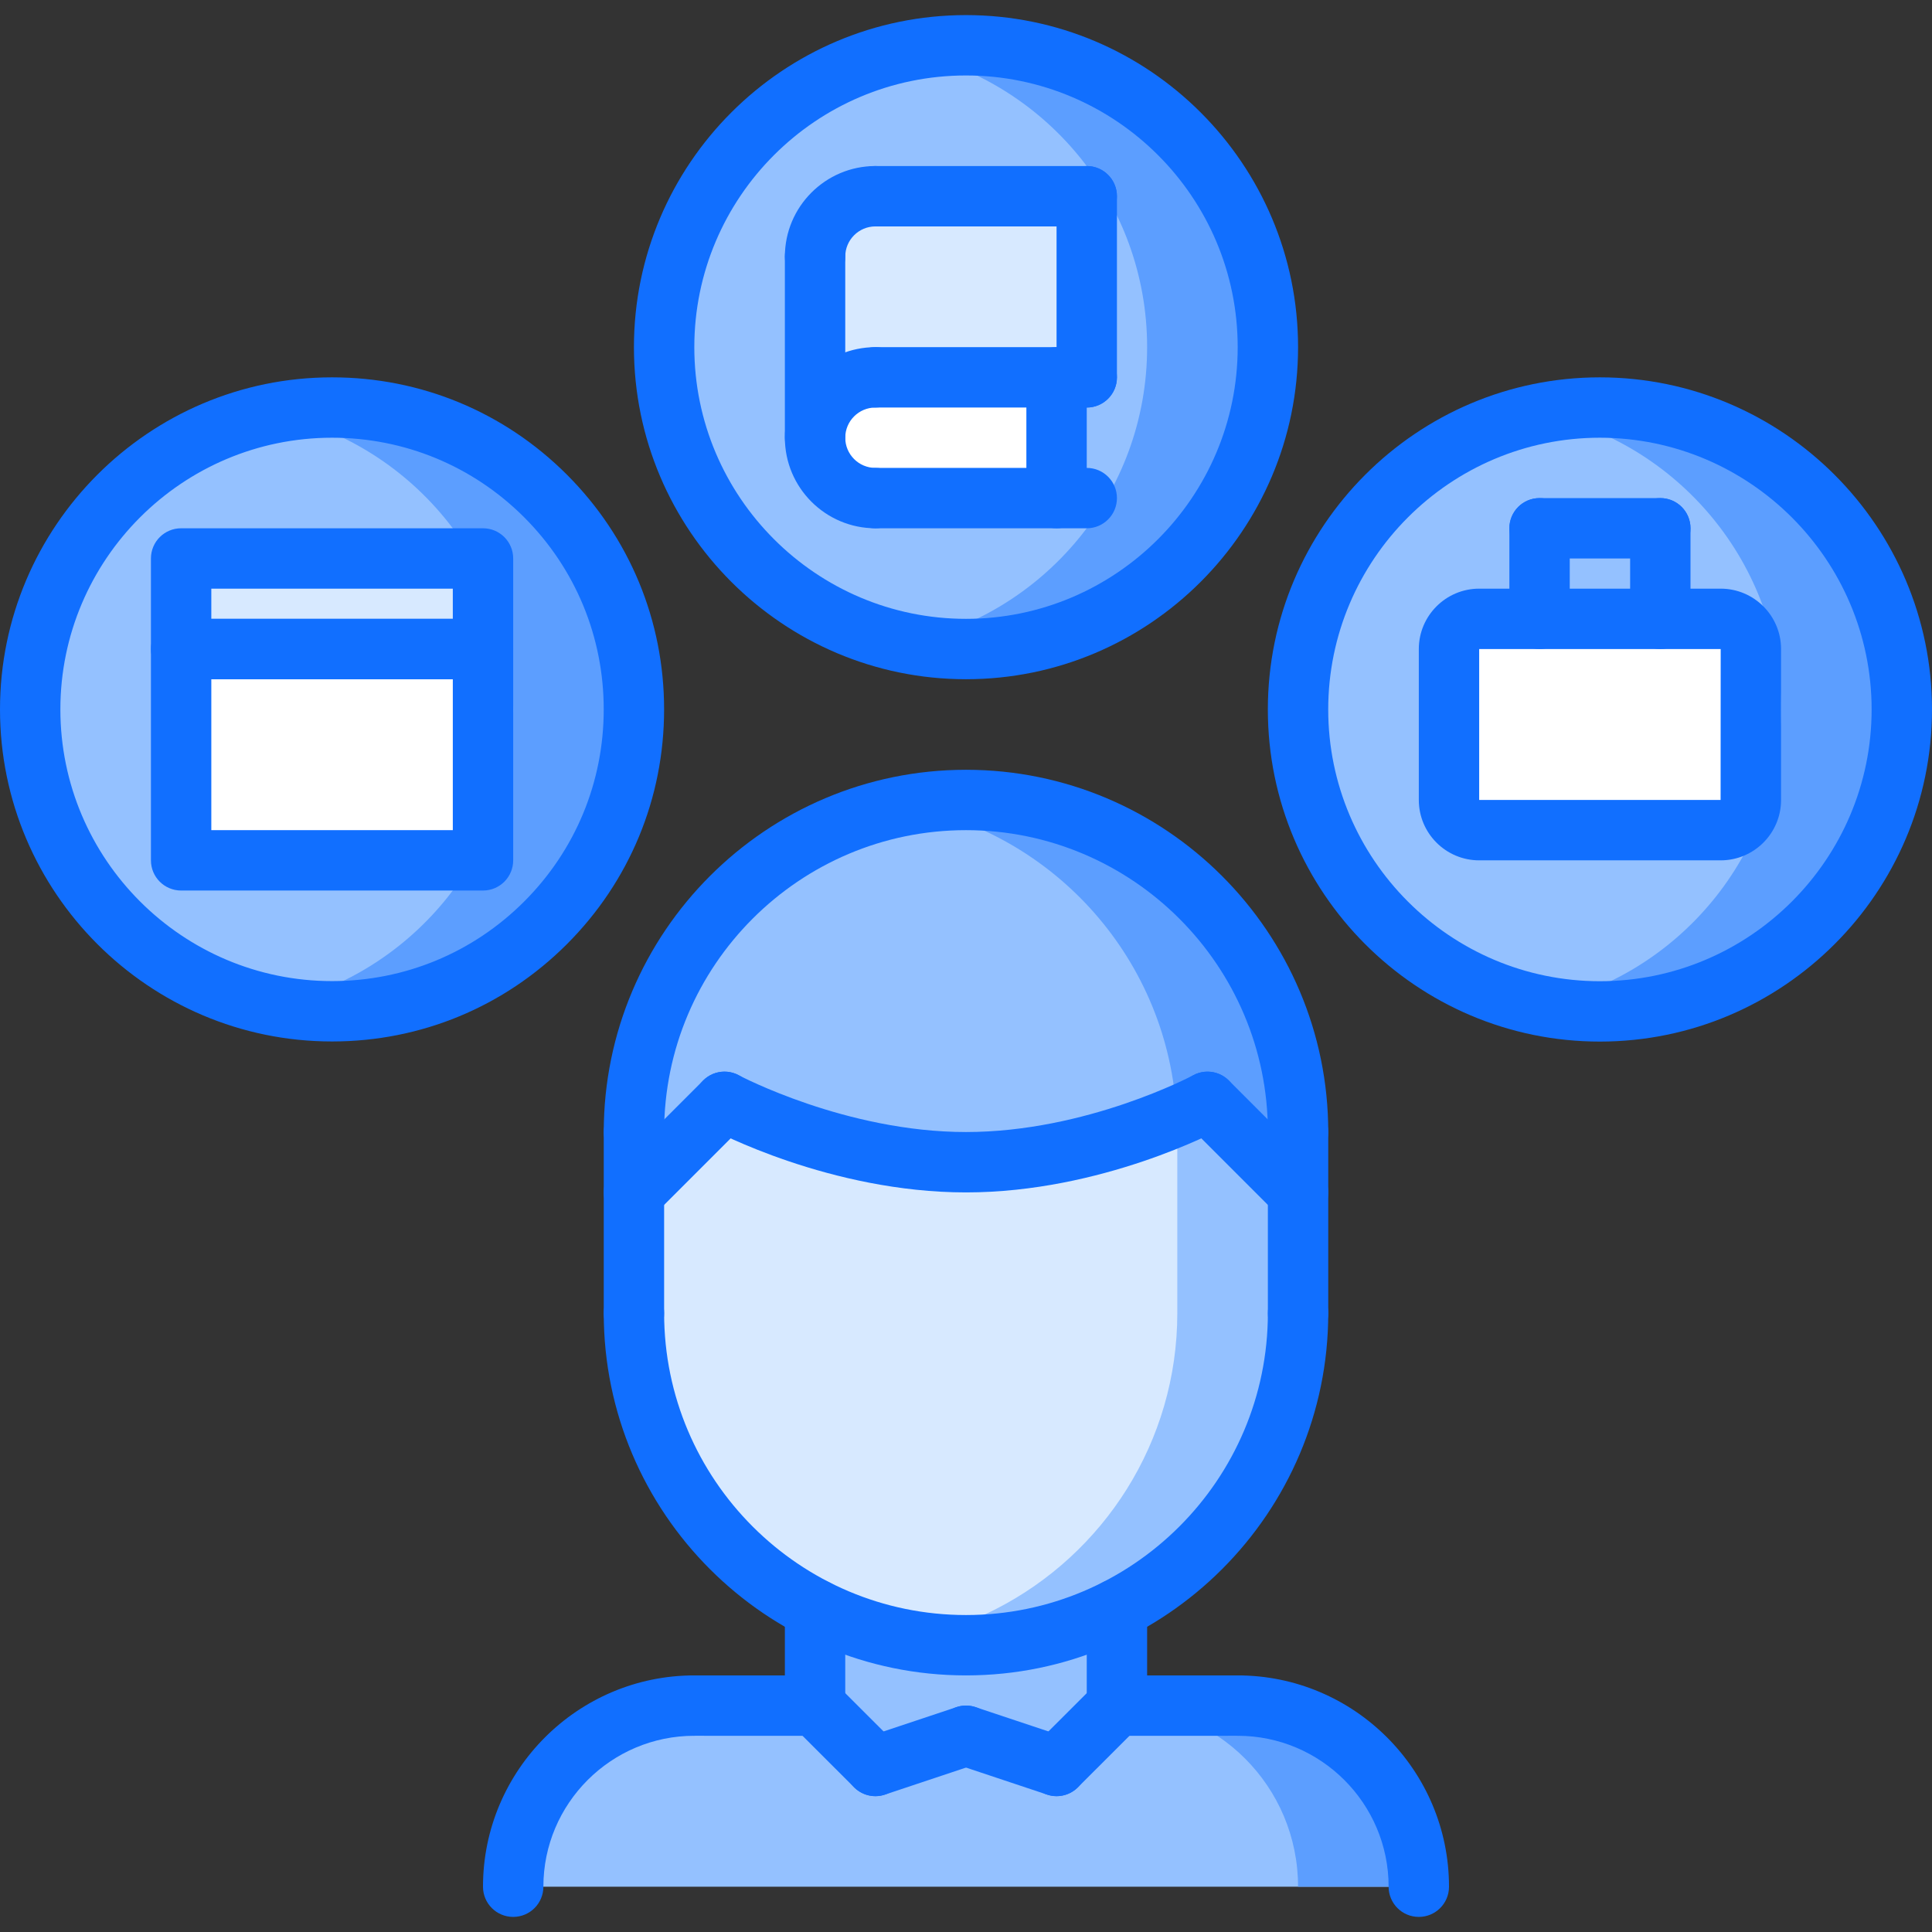 <?xml version="1.0" encoding="utf-8"?>
<!-- Generator: Adobe Illustrator 16.0.0, SVG Export Plug-In . SVG Version: 6.00 Build 0)  -->
<!DOCTYPE svg PUBLIC "-//W3C//DTD SVG 1.1//EN" "http://www.w3.org/Graphics/SVG/1.1/DTD/svg11.dtd">
<svg version="1.1" xmlns="http://www.w3.org/2000/svg" xmlns:xlink="http://www.w3.org/1999/xlink" x="0px" y="0px" width="64px"
	 height="64px" viewBox="0 0 64 64" enable-background="new 0 0 64 64" xml:space="preserve">
<rect x="0" y="0" width="64" height="64" fill="#333333" stroke="none"/>
<g id="_x35_0_document_x2C__optimization_x2C__documentation_x2C__business_x2C__office_x2C__corporation_x2C__job">
</g>
<g id="_x34_9_human_x2C__resource_x2C__conveyor_x2C__business_x2C__office_x2C__corporation_x2C__job">
</g>
<g id="_x34_8_knowledge_x2C__training_x2C__growth_x2C__book_x2C__business_x2C__office_x2C__corporation">
</g>
<g id="_x34_7_skill_x2C__competence_x2C__experience_x2C__business_x2C__office_x2C__corporation_x2C__job">
</g>
<g id="_x34_6_target_x2C__success_x2C__victory_x2C__business_x2C__office_x2C__corporation_x2C__job">
</g>
<g id="_x34_5_inbox_x2C__letter_x2C__email_x2C__business_x2C__office_x2C__corporation_x2C__job">
</g>
<g id="_x34_4_document_x2C__workflow_x2C__sharing_x2C__business_x2C__office_x2C__corporation_x2C__job">
</g>
<g id="_x34_3_budget_x2C__allocation_x2C__money_x2C__business_x2C__office_x2C__corporation_x2C__job">
</g>
<g id="_x34_2_case_x2C__task_x2C__project_x2C__business_x2C__office_x2C__corporation_x2C__job">
</g>
<g id="_x34_1_structure_x2C__structuring_x2C__tasks_x2C__business_x2C__office_x2C__corporation_x2C__job">
</g>
<g id="_x34_0_choice_x2C__dilemma_x2C__question_x2C__business_x2C__office_x2C__corporation_x2C__job">
</g>
<g id="_x33_9_workplace_x2C__table_x2C__laptop_x2C__business_x2C__office_x2C__corporation_x2C__job">
</g>
<g id="_x33_8_bribe_x2C__bag_x2C__money_x2C__business_x2C__office_x2C__corporation_x2C__job">
</g>
<g id="_x33_7_corruption_x2C__forage_x2C__money_x2C__business_x2C__office_x2C__corporation_x2C__job">
</g>
<g id="_x33_6_career_x2C__ladder_x2C__success_x2C__business_x2C__office_x2C__corporation_x2C__job">
</g>
<g id="_x33_5_review_x2C__feedback_x2C__rating_x2C__business_x2C__office_x2C__corporation_x2C__job">
</g>
<g id="_x33_4_manipulation_x2C__thread_x2C__puppet_x2C__business_x2C__office_x2C__corporation_x2C__job">
</g>
<g id="_x33_3_location_x2C__map_x2C__pin_x2C__business_x2C__office_x2C__corporation_x2C__job">
</g>
<g id="_x33_2_retirement_x2C__old_x2C__man_x2C__door_x2C__business_x2C__office_x2C__corporation">
</g>
<g id="_x33_1_victory_x2C__success_x2C__medal_x2C__reward_x2C__business_x2C__office_x2C__corporation">
</g>
<g id="_x33_0_dismissal_x2C__box_x2C__door_x2C__business_x2C__office_x2C__corporation_x2C__job">
</g>
<g id="_x32_9_meeting_x2C__discussion_x2C__question_x2C__business_x2C__office_x2C__corporation_x2C__job">
</g>
<g id="_x32_8_strategy_x2C__vision_x2C__eye_x2C__chess_x2C__business_x2C__office_x2C__corporation">
</g>
<g id="_x32_7_board_x2C__task_x2C__process_x2C__business_x2C__office_x2C__corporation_x2C__job">
</g>
<g id="_x32_6_scheme_x2C__board_x2C__structure_x2C__business_x2C__office_x2C__corporation_x2C__job">
</g>
<g id="_x32_5_conflict_x2C__dialog_x2C__discussion_x2C__business_x2C__office_x2C__corporation_x2C__job">
</g>
<g id="_x32_4_documentation_x2C__document_x2C__repository_x2C__business_x2C__office_x2C__corporation_x2C__job">
</g>
<g id="_x32_3_sprint_x2C__programming_x2C__code_x2C__business_x2C__office_x2C__corporation_x2C__job">
</g>
<g id="_x32_2_cram_x2C__tablet_x2C__work_x2C__business_x2C__office_x2C__corporation_x2C__job">
</g>
<g id="_x32_1_leader_x2C__discoverer_x2C__flag_x2C__business_x2C__office_x2C__corporation_x2C__job">
</g>
<g id="_x32_0_rally_x2C__collective_x2C__arm_x2C__business_x2C__office_x2C__corporation_x2C__job">
</g>
<g id="_x31_9_consolidation_x2C__portfolio_x2C__puzzle_x2C__business_x2C__office_x2C__corporation_x2C__job">
</g>
<g id="_x31_8_idea_x2C__creative_x2C__work_x2C__business_x2C__office_x2C__corporation_x2C__job">
</g>
<g id="_x31_7_problem_x2C__stress_x2C__resistance_x2C__business_x2C__office_x2C__corporation_x2C__job">
</g>
<g id="_x31_6_hard_x2C__skills_x2C__skill_x2C__portfolio_x2C__book_x2C__business_x2C__office">
	<g>
		<path fill="#94C1FF" d="M11,13.5c5.52,0,10,4.48,10,10s-4.48,10-10,10s-10-4.48-10-10S5.48,13.5,11,13.5z"/>
	</g>
	<g>
		<path fill="#5C9EFF" d="M11,13.5c-0.685,0-1.354,0.069-2,0.201c4.563,0.928,8,4.964,8,9.799s-3.438,8.871-8,9.799
			c0.646,0.132,1.315,0.201,2,0.201c5.52,0,10-4.48,10-10S16.52,13.5,11,13.5z"/>
	</g>
	<g>
		<path fill="#94C1FF" d="M32,1.5c5.52,0,10,4.48,10,10s-4.48,10-10,10s-10-4.48-10-10S26.48,1.5,32,1.5z"/>
	</g>
	<g>
		<path fill="#5C9EFF" d="M32,1.5c-0.685,0-1.354,0.069-2,0.201c4.563,0.928,8,4.964,8,9.799s-3.438,8.871-8,9.799
			c0.646,0.132,1.315,0.201,2,0.201c5.52,0,10-4.48,10-10S37.52,1.5,32,1.5z"/>
	</g>
	<g>
		<path fill="#94C1FF" d="M53,13.5c5.52,0,10,4.48,10,10c0,5.53-4.48,10-10,10c-5.53,0-10-4.47-10-10C43,17.98,47.47,13.5,53,13.5z"
			/>
	</g>
	<g>
		<path fill="#5C9EFF" d="M53,13.5c-0.685,0-1.354,0.069-2,0.201c4.563,0.928,8,4.964,8,9.799s-3.438,8.871-8,9.799
			c0.646,0.132,1.315,0.201,2,0.201c5.52,0,10-4.48,10-10S58.52,13.5,53,13.5z"/>
	</g>
	<g>
		<path fill="#D7E9FF" d="M43,39.497v4c0,4.27-2.44,7.98-6,9.8c-1.5,0.771-3.2,1.2-5,1.2s-3.5-0.43-5-1.2c-3.56-1.819-6-5.53-6-9.8
			v-4l3-3c0,0,3.71,2,8,2s8-2,8-2L43,39.497z"/>
	</g>
	<g>
		<path fill="#94C1FF" d="M24,36.497l-3,3v-2c0-6.07,4.93-11,11-11s11,4.93,11,11v2l-3-3c0,0-3.71,2-8,2S24,36.497,24,36.497z"/>
	</g>
	<g>
		<path fill="#94C1FF" d="M38.977,36.975C38.984,37.148,39,37.32,39,37.497v2v4c0,4.27-2.44,7.98-6,9.8
			c-0.929,0.478-1.941,0.805-3,1c0.002,0,0.004,0.001,0.006,0.001c0.305,0.056,0.613,0.101,0.925,0.136
			c0.353,0.034,0.707,0.063,1.069,0.063c1.8,0,3.5-0.43,5-1.2c3.56-1.819,6-5.53,6-9.8v-4l-3-3
			C40,36.497,39.624,36.699,38.977,36.975z"/>
	</g>
	<g>
		<path fill="#5C9EFF" d="M32,26.497c-0.345,0-0.684,0.021-1.021,0.052c-0.321,0.031-0.638,0.078-0.951,0.135
			c-0.009,0.002-0.019,0.002-0.027,0.004c4.947,0.913,8.732,5.137,8.976,10.287C39.624,36.699,40,36.497,40,36.497l3,3v-2
			C43,31.427,38.07,26.497,32,26.497z"/>
	</g>
	<g>
		<rect x="6" y="18.5" fill="#D7E9FF" width="10" height="3"/>
	</g>
	<g>
		<rect x="6" y="21.5" fill="#FFFFFF" width="10" height="7"/>
	</g>
	<g>
		<path fill="#FFFFFF" d="M35,12.5v4h-6c-1.1,0-2-0.89-2-2c0-1.1,0.9-2,2-2H35z"/>
	</g>
	<g>
		<path fill="#D7E9FF" d="M36,6.5v6h-1h-6c-1.1,0-2,0.9-2,2v-6c0-1.11,0.89-2,2-2H36z"/>
	</g>
	<g>
		<path fill="#FFFFFF" d="M58,21.5v5c0,0.55-0.45,1-1,1h-8c-0.55,0-1-0.45-1-1v-5c0-0.55,0.45-1,1-1h2h4h2
			C57.55,20.5,58,20.95,58,21.5z"/>
	</g>
	<g>
		<path fill="#94C1FF" d="M27,53.3c1.5,0.771,3.2,1.2,5,1.2s3.5-0.43,5-1.2v3.2l-2,2l-3-1l-3,1l-2-2V53.3z"/>
	</g>
	<g>
		<path fill="#94C1FF" d="M29,58.5l3-1l3,1l2-2h4c3.32,0,6,2.68,6,6H17c0-3.32,2.68-6,6-6h4L29,58.5z"/>
	</g>
	<g>
		<g>
			<path fill="#5C9EFF" d="M41,56.5h-4c3.32,0,6,2.68,6,6h4C47,59.18,44.32,56.5,41,56.5z"/>
		</g>
	</g>
	<g>
		<g>
			<g>
				<g>
					<path fill="#116FFF" d="M17,63.5c-0.553,0-1-0.447-1-1c0-3.859,3.141-7,7-7c0.553,0,1,0.447,1,1s-0.447,1-1,1
						c-2.757,0-5,2.243-5,5C18,63.053,17.553,63.5,17,63.5z"/>
				</g>
				<g>
					<path fill="#116FFF" d="M27,57.502C27,57.502,27,57.502,27,57.502L22.999,57.5c-0.552,0-0.999-0.448-0.999-1
						c0-0.553,0.448-1,1-1c0,0,0,0,0.001,0l4,0.002c0.552,0,0.999,0.448,0.999,1C28,57.055,27.552,57.502,27,57.502z"/>
				</g>
				<g>
					<path fill="#116FFF" d="M47,63.5c-0.553,0-1-0.447-1-1c0-2.757-2.243-5-5-5c-0.553,0-1-0.447-1-1s0.447-1,1-1
						c3.859,0,7,3.141,7,7C48,63.053,47.553,63.5,47,63.5z"/>
				</g>
				<g>
					<path fill="#116FFF" d="M37,57.502c-0.552,0-1-0.447-1-1c0-0.552,0.447-1,0.999-1l4-0.002c0.001,0,0.001,0,0.001,0
						c0.552,0,1,0.447,1,1c0,0.552-0.447,1-0.999,1L37,57.502C37,57.502,37,57.502,37,57.502z"/>
				</g>
				<g>
					<path fill="#116FFF" d="M27,57.502c-0.553,0-1-0.447-1-1v-3.201c0-0.553,0.447-1,1-1s1,0.447,1,1v3.201
						C28,57.055,27.553,57.502,27,57.502z"/>
				</g>
				<g>
					<path fill="#116FFF" d="M37,57.5c-0.553,0-1-0.447-1-1v-3.199c0-0.553,0.447-1,1-1s1,0.447,1,1V56.5
						C38,57.053,37.553,57.5,37,57.5z"/>
				</g>
				<g>
					<path fill="#116FFF" d="M32,55.5c-6.617,0-12-5.383-12-12c0-0.553,0.447-1,1-1s1,0.447,1,1c0,5.514,4.486,10,10,10
						s10-4.486,10-10c0-0.553,0.447-1,1-1s1,0.447,1,1C44,50.117,38.617,55.5,32,55.5z"/>
				</g>
				<g>
					<path fill="#116FFF" d="M43,38.5c-0.553,0-1-0.447-1-1c0-5.514-4.486-10-10-10s-10,4.486-10,10c0,0.553-0.447,1-1,1
						s-1-0.447-1-1c0-6.617,5.383-12,12-12s12,5.383,12,12C44,38.053,43.553,38.5,43,38.5z"/>
				</g>
				<g>
					<path fill="#116FFF" d="M21,44.502c-0.553,0-1-0.447-1-1V37.5c0-0.553,0.447-1,1-1s1,0.447,1,1v6.002
						C22,44.055,21.553,44.502,21,44.502z"/>
				</g>
				<g>
					<path fill="#116FFF" d="M43,44.502c-0.553,0-1-0.447-1-1V37.5c0-0.553,0.447-1,1-1s1,0.447,1,1v6.002
						C44,44.055,43.553,44.502,43,44.502z"/>
				</g>
				<g>
					<g>
						<path fill="#116FFF" d="M43,40.5c-0.256,0-0.512-0.098-0.707-0.293l-3-3c-0.391-0.391-0.391-1.023,0-1.414
							s1.023-0.391,1.414,0l3,3c0.391,0.391,0.391,1.023,0,1.414C43.512,40.402,43.256,40.5,43,40.5z"/>
					</g>
					<g>
						<path fill="#116FFF" d="M32,39.5c-4.485,0-8.313-2.033-8.474-2.119c-0.486-0.262-0.668-0.867-0.407-1.354
							s0.865-0.671,1.354-0.408C24.508,35.638,28.032,37.5,32,37.5c3.987,0,7.491-1.861,7.526-1.881
							c0.484-0.261,1.093-0.079,1.354,0.407s0.079,1.093-0.407,1.354C40.313,37.467,36.485,39.5,32,39.5z"/>
					</g>
					<g>
						<path fill="#116FFF" d="M21,40.5c-0.256,0-0.512-0.098-0.707-0.293c-0.391-0.391-0.391-1.023,0-1.414l3-3
							c0.391-0.391,1.023-0.391,1.414,0s0.391,1.023,0,1.414l-3,3C21.512,40.402,21.256,40.5,21,40.5z"/>
					</g>
				</g>
				<g>
					<path fill="#116FFF" d="M29,59.5c-0.256,0-0.512-0.098-0.707-0.293l-2-1.998c-0.391-0.39-0.391-1.023,0-1.414
						s1.023-0.391,1.414,0l2,1.998c0.391,0.39,0.391,1.023,0,1.414C29.512,59.402,29.256,59.5,29,59.5z"/>
				</g>
				<g>
					<path fill="#116FFF" d="M29,59.5c-0.419,0-0.809-0.265-0.948-0.684c-0.175-0.524,0.108-1.091,0.632-1.265l3-1
						c0.527-0.176,1.09,0.108,1.265,0.632c0.175,0.524-0.108,1.091-0.632,1.265l-3,1C29.211,59.483,29.104,59.5,29,59.5z"/>
				</g>
				<g>
					<path fill="#116FFF" d="M35,59.5c-0.256,0-0.512-0.098-0.707-0.293c-0.391-0.391-0.391-1.024,0-1.414l2-1.998
						c0.391-0.391,1.023-0.391,1.414,0s0.391,1.024,0,1.414l-2,1.998C35.512,59.402,35.256,59.5,35,59.5z"/>
				</g>
				<g>
					<path fill="#116FFF" d="M35,59.5c-0.104,0-0.211-0.017-0.316-0.052l-3-1c-0.523-0.174-0.807-0.74-0.632-1.265
						c0.175-0.523,0.736-0.808,1.265-0.632l3,1c0.523,0.174,0.807,0.74,0.632,1.265C35.809,59.235,35.419,59.5,35,59.5z"/>
				</g>
			</g>
		</g>
		<g>
			<path fill="#116FFF" d="M32,22.5c-6.065,0-11-4.935-11-11s4.935-11,11-11s11,4.935,11,11S38.065,22.5,32,22.5z M32,2.5
				c-4.963,0-9,4.037-9,9s4.037,9,9,9s9-4.037,9-9S36.963,2.5,32,2.5z"/>
		</g>
		<g>
			<path fill="#116FFF" d="M10.999,34.5C4.935,34.5,0,29.565,0,23.5s4.935-11,10.999-11c2.939,0,5.701,1.145,7.779,3.222
				c2.077,2.077,3.222,4.84,3.221,7.778c0.001,2.938-1.144,5.701-3.221,7.778C16.7,33.355,13.938,34.5,10.999,34.5z M10.999,14.5
				C6.037,14.5,2,18.537,2,23.5s4.037,9,8.999,9c2.404,0,4.665-0.937,6.365-2.636c1.699-1.7,2.635-3.96,2.635-6.364
				s-0.936-4.664-2.635-6.364C15.664,15.437,13.403,14.5,10.999,14.5z"/>
		</g>
		<g>
			<path fill="#116FFF" d="M52.999,34.504L52.999,34.504c-6.065,0-11-4.936-11-11.002C42,17.436,46.935,12.5,52.999,12.5
				c6.065,0.004,11,4.939,11.001,11.002C63.999,29.566,59.064,34.502,52.999,34.504z M52.998,14.5c-4.961,0-8.998,4.038-8.999,9.002
				c0,4.964,4.037,9.002,9,9.002c4.962-0.002,9-4.04,9.001-9.002C61.999,18.542,57.961,14.504,52.998,14.5z"/>
		</g>
		<g>
			<path fill="#116FFF" d="M16,29.5H6c-0.553,0-1-0.447-1-1v-7c0-0.553,0.447-1,1-1h10c0.553,0,1,0.447,1,1v7
				C17,29.053,16.553,29.5,16,29.5z M7,27.5h8v-5H7V27.5z"/>
		</g>
		<g>
			<path fill="#116FFF" d="M16,22.5H6c-0.553,0-1-0.447-1-1v-3c0-0.553,0.447-1,1-1h10c0.553,0,1,0.447,1,1v3
				C17,22.053,16.553,22.5,16,22.5z M7,20.5h8v-1H7V20.5z"/>
		</g>
		<g>
			<path fill="#116FFF" d="M29,17.5c-1.654,0-3-1.346-3-3s1.346-3,3-3c0.553,0,1,0.447,1,1s-0.447,1-1,1c-0.552,0-1,0.448-1,1
				s0.448,1,1,1c0.553,0,1,0.447,1,1S29.553,17.5,29,17.5z"/>
		</g>
		<g>
			<path fill="#116FFF" d="M36,17.5h-7c-0.553,0-1-0.447-1-1s0.447-1,1-1h7c0.553,0,1,0.447,1,1S36.553,17.5,36,17.5z"/>
		</g>
		<g>
			<path fill="#116FFF" d="M36,13.5h-7c-0.553,0-1-0.447-1-1s0.447-1,1-1h7c0.553,0,1,0.447,1,1S36.553,13.5,36,13.5z"/>
		</g>
		<g>
			<path fill="#116FFF" d="M35,17.5c-0.553,0-1-0.447-1-1v-4c0-0.553,0.447-1,1-1s1,0.447,1,1v4C36,17.053,35.553,17.5,35,17.5z"/>
		</g>
		<g>
			<path fill="#116FFF" d="M27,9.5c-0.553,0-1-0.447-1-1c0-1.654,1.346-3,3-3c0.553,0,1,0.447,1,1s-0.447,1-1,1
				c-0.552,0-1,0.448-1,1C28,9.053,27.553,9.5,27,9.5z"/>
		</g>
		<g>
			<path fill="#116FFF" d="M36,7.5h-7c-0.553,0-1-0.447-1-1s0.447-1,1-1h7c0.553,0,1,0.447,1,1S36.553,7.5,36,7.5z"/>
		</g>
		<g>
			<path fill="#116FFF" d="M36,13.5c-0.553,0-1-0.447-1-1v-6c0-0.553,0.447-1,1-1s1,0.447,1,1v6C37,13.053,36.553,13.5,36,13.5z"/>
		</g>
		<g>
			<path fill="#116FFF" d="M27,15.5c-0.553,0-1-0.447-1-1v-6c0-0.553,0.447-1,1-1s1,0.447,1,1v6C28,15.053,27.553,15.5,27,15.5z"/>
		</g>
		<g>
			<g>
				<path fill="#116FFF" d="M57,28.5h-8c-1.103,0-2-0.897-2-2v-5c0-1.103,0.897-2,2-2h8c1.103,0,2,0.897,2,2v5
					C59,27.603,58.103,28.5,57,28.5z M57,26.5v1V26.5L57,26.5L57,26.5z M49,21.5v5h7.997l0.003-5H49z"/>
			</g>
			<g>
				<path fill="#116FFF" d="M51,21.5c-0.553,0-1-0.447-1-1v-3c0-0.553,0.447-1,1-1s1,0.447,1,1v3C52,21.053,51.553,21.5,51,21.5z"/>
			</g>
			<g>
				<path fill="#116FFF" d="M55,18.5h-4c-0.553,0-1-0.447-1-1s0.447-1,1-1h4c0.553,0,1,0.447,1,1S55.553,18.5,55,18.5z"/>
			</g>
			<g>
				<path fill="#116FFF" d="M55,21.5c-0.553,0-1-0.447-1-1v-3c0-0.553,0.447-1,1-1s1,0.447,1,1v3C56,21.053,55.553,21.5,55,21.5z"/>
			</g>
		</g>
	</g>
</g>
<g id="_x31_5_time_x2C__management_x2C__clock_x2C__deadline_x2C__business_x2C__office_x2C__corporation">
</g>
<g id="_x31_4_multitasking_x2C__task_x2C__work_x2C__business_x2C__office_x2C__corporation_x2C__job">
</g>
<g id="_x31_3_tranquility_x2C__yoga_x2C__lotus_x2C__posture_x2C__business_x2C__office_x2C__corporation">
</g>
<g id="_x31_2_corporate_x2C__party_x2C__business_x2C__office_x2C__corporation_x2C__job">
</g>
<g id="_x31_1_dialog_x2C__discussion_x2C__work_x2C__business_x2C__office_x2C__corporation_x2C__job">
</g>
<g id="_x31_0_listening_x2C__skill_x2C__dialog_x2C__business_x2C__office_x2C__corporation_x2C__job">
</g>
<g id="_x39__training_x2C__book_x2C__lesson_x2C__business_x2C__office_x2C__corporation_x2C__job">
</g>
<g id="_x38__dress_x2C__code_x2C__shirt_x2C__business_x2C__office_x2C__corporation_x2C__job">
</g>
<g id="_x37__task_x2C__program_x2C__ticket_x2C__business_x2C__office_x2C__corporation_x2C__job">
</g>
<g id="_x36__plan_x2C__graph_x2C__stage_x2C__business_x2C__office_x2C__corporation_x2C__job">
</g>
<g id="_x35__boss_x2C__king_x2C__crown_x2C__business_x2C__office_x2C__corporation_x2C__job">
</g>
<g id="_x34__structure_x2C__structuring_x2C__business_x2C__office_x2C__corporation_x2C__job">
</g>
<g id="_x33__soft_x2C__skills_x2C__communication_x2C__business_x2C__office_x2C__corporation_x2C__job">
</g>
<g id="_x32__office_x2C__house_x2C__portfolio_x2C__business_x2C__corporation_x2C__job">
</g>
<g id="_x31__corporate_x2C__rules_x2C__book_x2C__business_x2C__office_x2C__corporation_x2C__job">
</g>
</svg>
